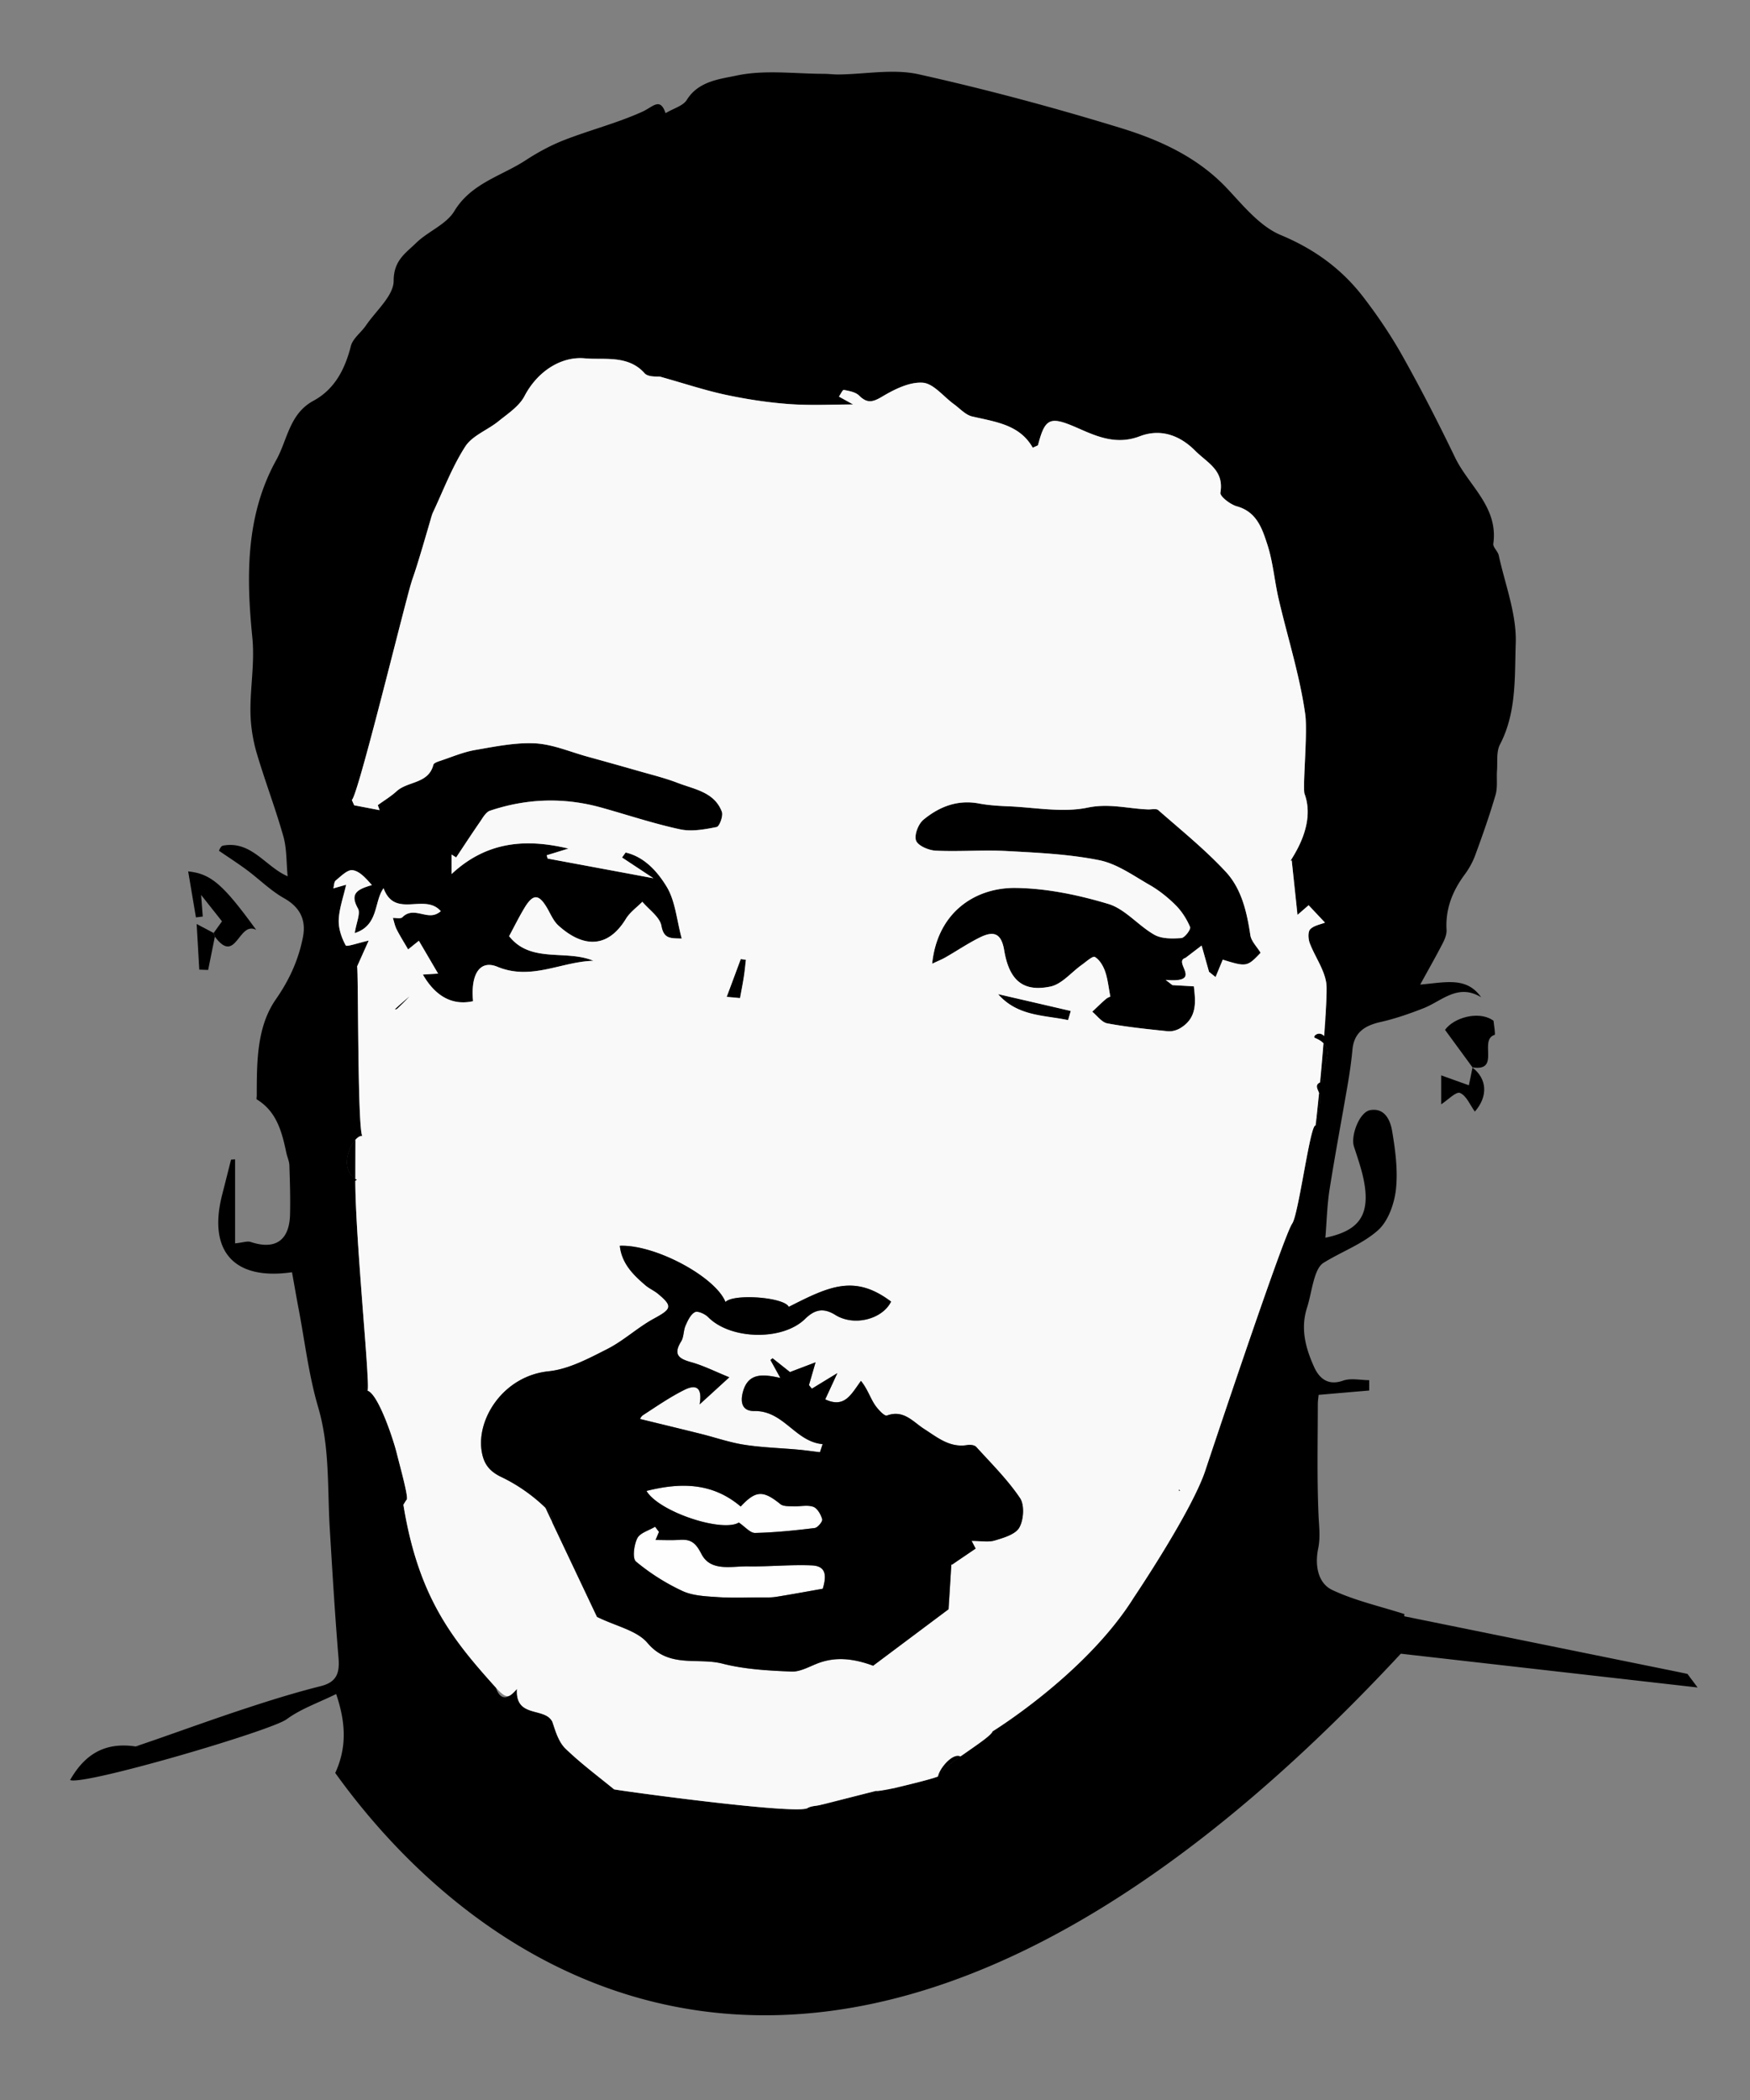 <svg xmlns="http://www.w3.org/2000/svg" width="690" height="828" viewBox="0 0 345 414" xml:space="preserve"><rect x="0" y="0" width="345" height="414" fill="#808080" stroke="none"/><path d="M187.55 308.38v.021l.08.08-.08-.101zM27.06 344.26l.09.102c.03-.012.07-.03.101-.041-.061-.021-.131-.042-.191-.061z"/><path d="M70.05 232.4c0-2.5.01-5.09.02-7.69-1.5 1.7-2.8 5.81-.02 7.69zm117.5 75.98v.021l.08.08-.08-.101zm44.89-14.73c-.029.08-.061.158-.08.229h.319c-.079-.079-.159-.149-.239-.229zm27.75-77.58c-.011-.2-.069-.4-.141-.59-.29 2.959-.55 5.289-.67 6.189.361-2.069.931-3.858.811-5.599zm.73-10.39c-.2 2.589-.439 5.27-.67 7.7.16-.069.35-.14.58-.2-.9-2.3 2.22-5.35.09-7.5zm.57-11.65c.131 1.52-.101 5.61-.449 10.22l.04.04c.189-3.92.819-7.18.409-10.26zM42.116 183.935c.674-.939 1.347-1.879 1.647-2.301l-4.117-5.202.327 4.258c-.449.056-.896.112-1.346.17l-1.531-9.076c4.502.486 6.865 2.517 13.415 11.539-3.521-1.858-3.938 7.036-8.15 1.334-.08-.238-.162-.481-.245-.722zM27.15 344.359c-.05-.01-.09-.021-.14-.021.02-.03.03-.05.05-.08l.09.101zM290.28 210.407l-5.404-7.378c1.747-2.438 6.557-3.731 9.277-1.982.104.067.279.141.288.225.097.953.41 2.685.207 2.748-3.198 1.004 1.306 7.323-4.432 6.395l.064-.008z"/><path d="M290.217 210.414c3.018 2.26 3.143 5.768.536 8.734-.917-1.26-1.636-3.125-2.922-3.683-.762-.33-2.418 1.409-3.714 2.245v-5.712l5.457 1.96c.315-1.495.532-2.52.728-3.547-.022-.004-.085.003-.085.003zM42.116 183.935l.245.722c-.442 2.184-.885 4.373-1.326 6.562l-1.746-.063-.522-8.998c1.665.882 2.507 1.33 3.349 1.777zM211.08 199.31c-.17.59-.34 1.19-.521 1.79-4.779-1.01-9.92-.73-13.779-5.1 4.77 1.1 9.53 2.2 14.3 3.31zM147.04 189.22c-.13 1.13-.23 2.271-.41 3.39-.2 1.32-.47 2.63-.74 4.15-.79-.08-1.7-.16-2.62-.24.99-2.64 1.88-5.04 2.771-7.44.329.05.669.09.999.14zM100.57 334.23c.311-.16.641-.472 1.04-.922-.36.381-.7.702-1.04.922z"/><path d="m332.67 330-1.601-.34-54.229-11.021.03-.438c-1.881-.601-3.721-1.12-5.521-1.65-3.04-.89-5.949-1.8-8.67-3.079-3.02-1.421-3.439-5.141-2.81-8.171.46-2.26.18-4.25.079-6.42-.329-7.319-.159-14.67-.149-22 0-.729.12-1.47.16-1.89 3.43-.301 6.7-.58 9.97-.86v-2.04c-1.72 0-3.609-.449-5.149.09-3.021 1.08-4.729-.52-5.699-2.66-1.65-3.64-2.74-7.5-1.44-11.619.641-2.01.931-4.131 1.57-6.149.319-1.021.859-2.271 1.689-2.78 3.561-2.22 7.721-3.71 10.779-6.449 2.011-1.811 3.2-5.221 3.521-8.051.409-3.779-.12-7.75-.761-11.55-.351-2.05-1.431-4.56-4.301-4.069-2.17.369-3.89 5.1-3.22 7.159.939 2.91 2.01 5.87 2.26 8.87.44 5.33-1.92 7.88-7.89 9.13.27-3.25.34-6.43.83-9.54 1.1-6.979 2.42-13.93 3.609-20.899.38-2.21.689-4.431.899-6.66.33-3.41 2.45-4.73 5.529-5.43 2.891-.65 5.729-1.64 8.49-2.72 3.619-1.43 6.779-4.95 11.351-2.16-2.891-4.12-7.051-2.91-12.011-2.5 1.761-3.21 3.149-5.64 4.431-8.14.42-.81.819-1.79.76-2.66-.239-4.13 1.17-7.64 3.58-10.9.87-1.17 1.601-2.51 2.101-3.88 1.431-3.9 2.819-7.83 3.979-11.82.439-1.5.17-3.2.29-4.81.12-1.72-.16-3.7.58-5.12 3.3-6.32 2.88-13.33 3.109-19.95.199-5.74-2.09-11.57-3.351-17.34-.18-.82-1.17-1.61-1.069-2.31 1.01-7.25-4.859-11.42-7.54-16.98-3.221-6.68-6.601-13.29-10.221-19.76-2.29-4.11-4.939-8.05-7.8-11.78-4.271-5.58-9.641-9.52-16.33-12.31-4.09-1.7-7.37-5.76-10.569-9.17-5.771-6.14-13.16-9.52-20.83-11.89-13.189-4.05-26.551-7.64-40.011-10.64-4.989-1.11-10.479-.02-15.75.04-.989.01-1.979-.13-2.979-.13-5.75-.01-11.689-.84-17.189.35-3.18.68-7.47 1.06-9.771 4.78-.729 1.19-2.6 1.67-4.199 2.63-1.08-3.23-2.471-1.23-4.591-.28-4.939 2.23-10.27 3.59-15.34 5.56-2.68 1.04-5.27 2.45-7.689 4.03-4.79 3.12-10.681 4.48-14.03 10.01-1.6 2.64-5.21 3.99-7.55 6.29-2.021 1.98-4.4 3.41-4.4 7.42.01 2.94-3.479 5.91-5.47 8.83-.95 1.39-2.59 2.55-2.97 4.06-1.16 4.57-3.19 8.51-7.38 10.78-4.74 2.56-5.101 7.67-7.32 11.67-6.08 10.96-5.91 23.11-4.73 34.91.54 5.38-.529 10.38-.34 15.55.101 2.51.54 5.08 1.26 7.49 1.62 5.46 3.67 10.79 5.21 16.27.69 2.45.57 5.13.841 7.85-4.381-1.88-7.15-7.09-12.761-6.04-.46.09-.77 1-.779 1.01 2.029 1.39 3.83 2.55 5.54 3.82 2.439 1.82 4.649 4.04 7.27 5.52 3.22 1.81 4.4 4.33 3.74 7.71-.88 4.45-2.63 8.35-5.351 12.26-3.77 5.43-3.739 12.39-3.75 18.99 0 .25-.1.66.011.72 3.939 2.409 4.949 6.409 5.819 10.51.17.83.57 1.64.601 2.47.109 3.24.21 6.49.13 9.73-.14 5.14-2.95 7-7.76 5.39-.66-.22-1.511.12-3.07.28v-16.57l-.8.061c-.59 2.34-1.181 4.689-1.78 7.029-2.77 11.021 2.35 16.83 13.8 15.17.431 2.391.84 4.801 1.3 7.201 1.23 6.479 2 13.101 3.851 19.391 2.34 7.96 1.8 16.029 2.3 24.08.51 8.479 1.021 16.959 1.72 25.42.23 2.898-.34 4.699-3.479 5.5-4.87 1.22-9.69 2.709-14.46 4.279-5.96 1.949-11.86 4.08-17.78 6.149-.79.28-2.66.91-4.27 1.47-5.391-.8-9.681.9-12.931 6.62 2.62 1.149 39.58-9.7 42.681-11.979 2.84-2.09 6.34-3.279 9.77-4.979 1.82 5.399 2.22 10.33-.18 15.56 32 44.562 104.66 89.932 210.069-23.51l58.51 6.66L332.67 330zM27.15 344.359c-.05-.01-.09-.021-.14-.021.02-.03.03-.05.05-.08.061.021.13.04.19.062-.03.01-.07.03-.1.039zm227.51-103c-2.07 3.531-16.892 48.082-16.91 48.15-2.5 8.051-14.24 25.44-14.25 25.46-9.391 15.021-27.83 26.36-27.83 26.36-.189.729-2.979 2.6-5.68 4.49-.222.148-.432.3-.65.449-2.25 1.601-4.26 3.141-4.43 3.961-.11.039-.24.078-.37.129-.21.07-.44.141-.69.221-1.739.52-4.409 1.18-7.31 1.87a2.87 2.87 0 0 1-.41.09c-5.101 1.21-10.83 2.45-13.561 3.09l-.51.12c-.13.029-.26.061-.37.09-.83.21-1.8.18-2.489.61-2.221 1.37-37.98-3.562-38.141-3.7-3.229-2.641-6.59-5.141-9.569-8.02-1.351-1.312-1.961-3.381-2.58-5.262-1.44-3.039-7.37-.63-6.99-6.52-.11.13-.21.25-.311.359-.399.449-.729.76-1.04.92-1.119.729-2.13.489-2.819-1.539-8.5-9.44-15.25-17.722-18.221-36.041.2-.319.391-.641.591-.949.58-.051-1.15-6.21-1.931-9.32-.699-2.79-3.46-11.02-5.529-12.141a1.345 1.345 0 0 0-.2-.09c.01-.011.01-.029.02-.039.09-.312.07-1.49-.04-3.291a92.317 92.317 0 0 0-.14-2.369c-.14-2.09-.33-4.62-.55-7.4-.721-9.43-1.69-21.609-1.7-28.26.11-.07.22-.13.34-.18-.12-.07-.229-.141-.34-.211-2.78-1.879-1.48-5.989.02-7.689.48-.54.971-.84 1.36-.75-.97-1.48-.76-32.81-1.03-33.42.71-1.59 1.471-3.28 2.29-5.11-2.06.46-4.359 1.28-4.529.95-.82-1.5-1.45-3.34-1.381-5.04.091-2.21.891-4.4 1.461-6.92-1.29.37-1.91.54-2.521.72.15-.54.13-1.29.48-1.57 1.029-.83 2.31-2.16 3.31-2.02 1.37.18 2.58 1.54 3.81 2.94-2.92.84-4.39 1.67-2.75 4.61.54.96-.3 2.69-.63 4.85 4.771-1.521 3.761-6.22 5.681-8.84 2.239 6.09 8.08.86 11.279 4.52-.05.06-.489.42-1.01.62-2.11.81-4.49-1.51-6.56.58-.34.34-1.24.11-1.87.14.24.76.39 1.57.75 2.27.63 1.25 1.39 2.44 2.25 3.93.59-.47 1.229-.99 2.12-1.7 1.229 2.09 2.38 4.06 3.79 6.47-1.301.08-2.141.13-3 .19 2.51 4.36 5.88 6.14 9.89 5.25-.5-5.32 1.33-8.23 4.82-6.78 6.67 2.75 12.569-1.02 18.91-1.19-5.431-2.27-12.341.56-16.62-4.85 1.029-1.91 1.96-3.81 3.05-5.61 1.68-2.771 2.81-2.72 4.43.04.69 1.18 1.24 2.56 2.22 3.45 4.57 4.16 9.551 4.86 13.32-1.29.79-1.3 2.15-2.26 3.25-3.37 1.311 1.57 3.43 2.99 3.75 4.73.48 2.61 1.76 2.45 4.01 2.52-1-3.69-1.26-7.42-2.979-10.24-1.78-2.93-4.37-5.87-8.08-6.72-.24.33-.47.66-.71.98 1.939 1.28 3.87 2.56 6.189 4.09-7.3-1.36-14.079-2.62-20.859-3.88l-.18-.65 4.289-1.32c-8.239-1.96-16.039-1.52-23.039 5.02v-3.84l.899.57c1.54-2.31 3.061-4.65 4.64-6.93.591-.85 1.2-2.01 2.051-2.29 7.25-2.43 14.609-2.66 22-.59 5.149 1.44 10.25 3.15 15.47 4.27 2.28.49 4.85.01 7.2-.46.55-.11 1.319-2.2 1.02-3.01-1.47-3.89-5.399-4.41-8.689-5.68-2.521-.97-5.181-1.62-7.79-2.37-3.311-.95-6.641-1.88-9.971-2.8-3.439-.939-6.859-2.439-10.35-2.63-3.92-.2-7.93.64-11.85 1.31-2.29.4-4.5 1.34-6.73 2.09-.54.18-1.39.44-1.49.82-.97 3.79-5.04 3.2-7.25 5.22-1.13 1.03-2.47 1.83-3.71 2.74l.36.99-5.01-.96c-.16-.35-.311-.7-.471-1.05 1.021-.56 7.99-28.8 10.841-39.61.01-.02.02-.04.02-.06.24-1.2.58-2.38.96-3.48.05-.16.09-.3.13-.4 1.08-3.02 2.811-9.13 3.59-11.75-.01-.37.181-.8.351-1.16.02-.03.02-.06.029-.07 2.091-4.42 3.82-9.07 6.44-13.14 1.39-2.17 4.41-3.25 6.55-4.99 1.851-1.5 4.07-2.94 5.12-4.94 2.61-5 7.34-7.91 11.95-7.46 3.65.35 8.46-.75 11.729 2.93.74.84 2.681.61 3.061.68 5.02 1.41 8.99 2.74 13.06 3.6 4.11.87 8.301 1.51 12.49 1.81 4.21.3 8.45.07 12.51.07-.851-.47-1.819-1.01-2.801-1.55.33-.47.74-1.37.971-1.32 1.051.21 2.301.42 3.011 1.12 1.55 1.53 2.609 1.35 4.479.24 2.431-1.45 5.42-2.96 8.051-2.78 2.141.15 4.109 2.75 6.17 4.24 1.171.85 2.261 2.1 3.569 2.41 4.602 1.08 9.38 1.59 11.96 6.17.65-.33 1.011-.4 1.051-.56 1.409-5.48 2.449-5.68 7.971-3.25 3.739 1.65 7.529 3.29 12.08 1.55 3.898-1.49 7.688-.39 10.92 2.85 2.409 2.41 5.739 3.85 4.97 8.27-.12.72 1.95 2.33 3.24 2.69 3.938 1.09 5 4.42 6.01 7.51 1.13 3.47 1.41 7.21 2.24 10.78 1.76 7.56 4.149 15.01 5.229 22.65.011.1.03.19.04.3.261 2.42-.01 7.16-.17 10.77-.1 2.21-.149 4-.02 4.59l.029.09c1.431 3.93.069 7.86-1.189 10.41-.94 1.9-1.83 3.03-1.48 2.78.03-.021.08-.06.131-.1.38 3.6.721 6.76 1.141 10.77 1.27-1.11 1.75-1.52 2.189-1.91 1.079 1.14 2.159 2.29 3.229 3.43-.84.35-2.17.55-2.91 1.31-.479.5-.399 1.92-.09 2.74 1.01 2.65 2.83 5.12 3.25 7.83.01.07.021.16.029.26.41 3.08-.221 6.34-.409 10.26l-.04-.04c-1.04-1.14-2.37.12-1.82.36.78.32 1.33.68 1.7 1.07 2.13 2.15-.99 5.2-.09 7.5-.23.061-.42.13-.58.2-1.09.51-.5 1.28-.2 2.1.07.19.13.391.141.59.119 1.74-.45 3.531-.811 5.601-.021.09-.03.17-.04.229-1.03-.359-3.3 17.301-4.561 19.261-.031.052-.071.122-.121.201z"/><path d="M248.52 187.83c-2.63 2.78-2.8 2.81-7.46 1.36-.449 1.08-.93 2.25-1.42 3.43-.43-.34-.859-.69-1.29-1.03-.47-1.67-.938-3.34-1.46-5.18-1.319 1.01-2.25 1.72-3.18 2.43-2.63.78 3.76 5-3.91 4.34.45.34.891.69 1.33 1.03 1.351.08 2.71.15 4.229.24.319 2.89.79 6.23-2.771 8.3-.68.39-1.609.63-2.38.55-3.979-.41-7.979-.82-11.91-1.55-1.09-.2-1.99-1.5-2.97-2.3.899-.84 1.779-1.72 2.72-2.52.351-.29.811-.44.851-.44-.359-1.84-.511-3.49-1.04-5-.38-1.08-1.091-2.29-2.011-2.83-.42-.25-1.739.95-2.59 1.56-2.06 1.46-3.92 3.8-6.17 4.271-5.33 1.11-8.12-1.14-9.12-7.15-.59-3.55-2.22-3.8-4.8-2.53-2.32 1.15-4.49 2.62-6.74 3.91-.76.44-1.59.76-2.66 1.271 1.04-10.14 8.471-15.03 16.44-14.94 6.12.07 12.38 1.38 18.279 3.15 3.33 1 5.91 4.28 9.091 6.08 1.449.82 3.54.78 5.31.65.67-.04 1.92-1.73 1.73-2.17-.66-1.57-1.65-3.12-2.86-4.33-1.54-1.53-3.29-2.93-5.17-4-3.189-1.83-6.399-4.15-9.88-4.85-5.92-1.19-12.061-1.47-18.12-1.8-4.689-.26-9.42.14-14.12-.08-1.38-.07-3.47-.95-3.87-1.98-.409-1.07.431-3.27 1.44-4.11 3.109-2.57 6.72-4.01 10.96-3.21 1.93.36 3.92.48 5.89.56 5.2.22 10.602 1.29 15.551.25 4.221-.87 7.909.2 11.829.36.711.03 1.671-.22 2.08.14 4.511 3.96 9.221 7.76 13.29 12.14 3.13 3.36 4.17 7.93 4.86 12.5.182 1.218 1.302 2.288 2.022 3.478zM27.25 344.32c-.03.01-.07.029-.101.039-.05-.01-.09-.021-.14-.021.02-.03.03-.05.05-.08.061.021.131.042.191.062zM261.49 194.03c.131 1.52-.101 5.61-.449 10.22l.04.04c.189-3.92.819-7.18.409-10.26zm-.57 11.65c-.2 2.589-.439 5.27-.67 7.7.16-.069.35-.14.58-.2-.9-2.3 2.22-5.35.09-7.5zm-.73 10.39c-.011-.2-.069-.4-.141-.59-.29 2.959-.55 5.289-.67 6.189.361-2.069.931-3.858.811-5.599zm-27.75 77.58c-.029.08-.061.158-.08.229h.319c-.079-.079-.159-.149-.239-.229zM196.78 196c3.859 4.37 9 4.09 13.779 5.1.182-.6.352-1.2.521-1.79-4.77-1.11-9.53-2.21-14.3-3.31zm-11.87 154.23c.17-.82 2.18-2.36 4.43-3.961-1.48-.759-4.09 2.26-4.43 3.961zm2.64-41.85c0 .011-.01.011-.01.021h.01l.08.08-.08-.101zm-14.83 44.681c-3.56.899-6.859 1.739-10.15 2.569 2.73-.64 8.46-1.88 13.561-3.09-1.931.399-3.341.62-3.411.521zM146.04 189.08c-.891 2.4-1.78 4.8-2.771 7.44.92.08 1.83.16 2.62.24.271-1.52.54-2.83.74-4.15.18-1.12.28-2.26.41-3.39-.329-.05-.669-.09-.999-.14zM84.9 102.41c.17-.59.301-1 .351-1.16-.171.36-.361.79-.351 1.16zm-4.68 15.63c.42-1.59.75-2.8.96-3.48-.38 1.1-.72 2.28-.96 3.48zM77.86 199a1.2 1.2 0 0 0 .37-.07c.061-.02 1.99-1.89 2.5-2.49.07-.08-3.04 2.57-2.87 2.56zm-7.81 33.4c0-2.5.01-5.09.02-7.69-1.5 1.7-2.8 5.81-.02 7.69z"/><path d="M172.72 353.061c-3.56.899-6.859 1.739-10.15 2.569 2.73-.64 8.46-1.88 13.561-3.09-1.931.399-3.341.62-3.411.521zm12.19-2.831c.17-.82 2.18-2.36 4.43-3.961-1.48-.759-4.09 2.26-4.43 3.961zM107.49 297.2l1.399 2.95c-.069-1.08-.519-2.1-1.399-2.95zM100.57 334.23c.311-.16.641-.472 1.04-.922-.36.381-.7.702-1.04.922zM106.78 297.559z"/><path fill="#F9F9F9" d="M261.04 204.25c.35-4.61.58-8.7.45-10.22l-.03-.26c-.42-2.71-2.24-5.18-3.25-7.83-.311-.82-.391-2.24.09-2.74.74-.76 2.07-.96 2.91-1.31-1.07-1.14-2.15-2.29-3.229-3.43-.439.39-.921.8-2.189 1.91-.42-4.01-.76-7.17-1.141-10.77-.051.04-.101.08-.131.1-.35.25.54-.88 1.48-2.78 1.26-2.55 2.62-6.48 1.189-10.41a1.044 1.044 0 0 1-.029-.09c-.131-.59-.08-2.38.02-4.59.16-3.61.431-8.35.17-10.77-.01-.11-.029-.2-.04-.3-1.079-7.64-3.47-15.09-5.229-22.65-.83-3.57-1.11-7.31-2.24-10.78-1.01-3.09-2.07-6.42-6.01-7.51-1.29-.36-3.36-1.97-3.24-2.69.771-4.42-2.56-5.86-4.97-8.27-3.23-3.24-7.021-4.34-10.92-2.85-4.551 1.74-8.341.1-12.08-1.55-5.521-2.43-6.562-2.23-7.971 3.25-.04.16-.399.23-1.051.56-2.58-4.58-7.358-5.09-11.96-6.17-1.31-.31-2.398-1.56-3.569-2.41-2.061-1.49-4.029-4.09-6.17-4.24-2.631-.18-5.619 1.33-8.051 2.78-1.869 1.11-2.93 1.29-4.479-.24-.71-.7-1.96-.91-3.011-1.12-.229-.05-.641.85-.971 1.32.98.54 1.95 1.08 2.801 1.55-4.061 0-8.3.229-12.51-.07-4.189-.3-8.38-.94-12.49-1.81-4.069-.86-8.04-2.19-13.06-3.6-.38-.07-2.32.16-3.061-.68-3.27-3.68-8.079-2.58-11.729-2.93-4.61-.45-9.34 2.46-11.95 7.46-1.05 2-3.27 3.44-5.12 4.94-2.14 1.74-5.16 2.82-6.55 4.99-2.62 4.07-4.35 8.72-6.439 13.14-.011.01-.011.04-.03.07-.05.16-.181.57-.351 1.16-.779 2.62-2.51 8.73-3.59 11.75-.04.1-.08.24-.13.4-.21.68-.54 1.89-.96 3.48 0 .02-.01.04-.02.06-2.851 10.81-9.82 39.05-10.841 39.61.16.35.311.7.471 1.05l5.01.96-.36-.99c1.24-.91 2.58-1.71 3.71-2.74 2.21-2.021 6.28-1.43 7.25-5.22.101-.38.95-.64 1.49-.82 2.23-.75 4.44-1.69 6.73-2.09 3.92-.67 7.93-1.51 11.85-1.31 3.49.19 6.91 1.69 10.35 2.63 3.33.92 6.66 1.85 9.971 2.8 2.609.75 5.27 1.4 7.79 2.37 3.29 1.27 7.22 1.79 8.689 5.68.3.81-.47 2.9-1.02 3.01-2.351.47-4.92.95-7.2.46-5.22-1.12-10.32-2.83-15.47-4.27-7.391-2.07-14.75-1.84-22 .59-.851.28-1.46 1.44-2.051 2.29-1.579 2.28-3.1 4.62-4.64 6.93l-.899-.57v3.84c7-6.54 14.8-6.98 23.039-5.02l-4.289 1.32.18.65c6.78 1.26 13.56 2.52 20.859 3.88-2.319-1.53-4.25-2.81-6.189-4.09.24-.32.47-.65.71-.98 3.71.85 6.3 3.79 8.08 6.72 1.72 2.82 1.979 6.55 2.979 10.24-2.25-.07-3.529.09-4.01-2.52-.32-1.74-2.439-3.16-3.75-4.73-1.1 1.11-2.46 2.07-3.25 3.37-3.77 6.15-8.75 5.45-13.32 1.29-.979-.89-1.529-2.27-2.22-3.45-1.62-2.76-2.75-2.81-4.43-.04-1.09 1.8-2.021 3.7-3.05 5.61 4.279 5.41 11.189 2.58 16.62 4.85-6.341.17-12.24 3.94-18.91 1.19-3.49-1.45-5.32 1.46-4.82 6.78-4.01.89-7.38-.89-9.89-5.25.859-.06 1.699-.11 3-.19-1.41-2.41-2.561-4.38-3.79-6.47-.891.71-1.53 1.23-2.12 1.7-.86-1.49-1.62-2.68-2.25-3.93-.36-.7-.51-1.51-.75-2.271.63-.03 1.53.2 1.87-.14 2.069-2.09 4.45.23 6.56-.58.521-.2.96-.56 1.01-.62-3.199-3.66-9.04 1.57-11.279-4.52-1.92 2.62-.91 7.32-5.681 8.84.33-2.16 1.17-3.89.63-4.85-1.64-2.94-.17-3.77 2.75-4.61-1.229-1.4-2.439-2.76-3.81-2.94-1-.14-2.28 1.19-3.31 2.02-.351.28-.33 1.03-.48 1.57.61-.18 1.23-.35 2.521-.72-.57 2.52-1.37 4.71-1.46 6.92-.07 1.7.56 3.54 1.38 5.04.17.33 2.47-.49 4.529-.95-.819 1.83-1.58 3.52-2.29 5.11.271.61.061 31.94 1.03 33.42-.39-.09-.88.21-1.36.75-.01 2.601-.02 5.19-.02 7.69.11.069.22.14.34.209-.12.051-.229.11-.34.181.01 6.649.98 18.83 1.7 28.26.22 2.78.41 5.312.55 7.4.06.88.11 1.67.14 2.37.11 1.8.13 2.979.04 3.289-.01.011-.01.029-.02.041.06.02.13.05.2.09 2.069 1.119 4.83 9.35 5.529 12.14.78 3.11 2.511 9.271 1.931 9.32-.2.31-.391.63-.59.95 2.97 18.318 9.72 26.6 18.22 36.039 1.34 1.479 2.03 1.961 2.819 1.541.341-.222.681-.541 1.04-.922.101-.108.2-.229.311-.358-.38 5.89 5.55 3.479 6.99 6.521.62 1.879 1.229 3.949 2.58 5.26 2.979 2.881 6.34 5.381 9.569 8.021.16.14 35.92 5.069 38.141 3.7.689-.432 1.659-.4 2.489-.61.11-.03.24-.06.37-.09l.51-.12c3.291-.83 6.591-1.67 10.15-2.57.07.102 1.48-.119 3.41-.52.14-.021.28-.05.41-.09 2.899-.689 5.569-1.352 7.31-1.87.25-.08.48-.149.69-.22.13-.051.26-.092.37-.131.34-1.699 2.949-4.721 4.43-3.961.22-.148.43-.299.65-.448 2.699-1.892 5.489-3.761 5.68-4.49 0 0 18.439-11.34 27.83-26.36.01-.02 11.75-17.41 14.25-25.459.02-.07 14.84-44.621 16.91-48.15.05-.08.09-.15.119-.2 1.261-1.96 3.529-19.62 4.561-19.26.01-.061.021-.14.04-.23.12-.899.38-3.229.67-6.19-.3-.819-.89-1.59.2-2.1.229-2.43.47-5.109.67-7.7-.37-.39-.92-.75-1.7-1.07-.547-.242.783-1.502 1.823-.362zm-182.81-5.32a1.209 1.209 0 0 1-.37.07c-.17.01 2.94-2.64 2.87-2.56-.51.6-2.44 2.47-2.5 2.49zm67.81-9.85c.33.05.67.09 1 .14-.13 1.13-.23 2.271-.41 3.39-.2 1.32-.47 2.63-.74 4.15-.79-.08-1.7-.16-2.62-.24.99-2.64 1.88-5.04 2.77-7.44zm54.92 112.05c-.75 1.36-3.08 2.03-4.84 2.562-1.28.39-2.78.078-4.58.078.45.852.729 1.4.8 1.521-1.22.83-2.39 1.63-3.55 2.41-.38.27-.771.529-1.15.79l-.01-.011-.08-.08c-.18 3.011-.37 6.041-.55 8.851l-14.87 11.14c-.07-.028-.13-.06-.2-.08-3.43-1.229-6.89-1.77-10.45-.488-1.8.648-3.649 1.79-5.43 1.72-4.57-.19-9.24-.44-13.64-1.569-4.881-1.25-10.5.971-14.75-4.061-2.091-2.48-6.17-3.29-9.96-5.15l-8.811-18.608-1.399-2.95c-2.511-2.42-5.511-4.521-8.66-6.021-2.511-1.199-3.54-2.76-3.9-5.289-.89-6.341 4.39-14.631 13.22-15.551 3.96-.41 7.87-2.51 11.54-4.369 3.261-1.649 6.021-4.271 9.24-6.021 3.48-1.892 3.74-2.431.79-4.88-.76-.631-1.71-1.03-2.46-1.67-2.42-2.07-4.68-4.271-5.07-7.801 7.03-.279 18.87 6.15 20.83 11.07 1.7-1.689 11.62-.92 12.48.971 8-4.069 12.99-6.459 20.17-1.041-1.68 3.461-7.28 4.961-11.01 2.621-2.44-1.511-4.141-.971-5.96.811-4.471 4.359-14.721 4.08-19.091-.37-.63-.63-2.06-1.28-2.609-.979-.86.449-1.41 1.659-1.851 2.659-.43.98-.319 2.24-.87 3.12-1.63 2.63-.409 3.42 2.04 4.1 2.391.672 4.65 1.82 7.46 2.961-2.189 2-3.689 3.381-5.85 5.341.72-4.16-1.51-3.601-3-2.86-2.85 1.42-5.49 3.25-8.17 4.99-.46.3-.67.979-.53.76 4.05.99 8.03 1.95 12 2.94 2.84.71 5.63 1.688 8.5 2.13 3.5.55 7.061.64 10.601.96 1.439.13 2.88.34 4.319.51.181-.53.351-1.06.521-1.59-5.43-.49-7.63-6.61-13.48-6.53-2.33.04-2.779-1.64-2.25-3.688 1.011-3.892 3.95-3.61 7.4-2.83-.85-1.552-1.4-2.54-1.95-3.54.141-.11.28-.23.42-.342 1.12.892 2.25 1.781 3.431 2.722 1.529-.59 3.069-1.17 5.039-1.92-.51 1.771-.899 3.13-1.3 4.489.19.229.38.471.57.709 1.65-1.01 3.3-2.02 5.03-3.068-.74 1.6-1.53 3.318-2.391 5.17 3.82 1.79 5.08-.96 7.041-3.64 1.199 1.46 1.729 3.09 2.609 4.51.601.97 2.01 2.51 2.51 2.319 3.29-1.221 5.15 1.24 7.301 2.619 2.659 1.701 5.061 3.771 8.551 3.201.56-.091 1.409-.011 1.739.351 2.979 3.278 6.17 6.438 8.63 10.079.93 1.362.75 4.262-.11 5.812zm9.6-100.03c-4.779-1.01-9.92-.73-13.779-5.1 4.771 1.1 9.529 2.2 14.301 3.31-.172.59-.342 1.19-.522 1.79zm21.8 92.78c.021-.069.051-.149.08-.229.079.08.159.149.239.229h-.319zm8.7-104.69c-.449 1.08-.93 2.25-1.42 3.43-.43-.34-.859-.69-1.29-1.03-.47-1.67-.938-3.34-1.46-5.18-1.319 1.01-2.25 1.72-3.18 2.43-2.63.78 3.76 5-3.91 4.34.45.34.891.69 1.33 1.03 1.351.08 2.71.15 4.229.24.319 2.89.79 6.23-2.771 8.3-.68.39-1.609.63-2.38.55-3.979-.41-7.979-.82-11.91-1.55-1.09-.2-1.99-1.5-2.97-2.3.899-.84 1.779-1.72 2.72-2.52.351-.29.811-.44.851-.44-.359-1.84-.511-3.49-1.04-5-.38-1.08-1.091-2.29-2.011-2.83-.42-.25-1.739.95-2.59 1.56-2.06 1.46-3.92 3.8-6.17 4.271-5.33 1.11-8.12-1.14-9.12-7.15-.59-3.55-2.22-3.8-4.8-2.53-2.32 1.15-4.49 2.62-6.74 3.91-.76.44-1.59.76-2.66 1.271 1.04-10.14 8.471-15.03 16.44-14.94 6.12.07 12.38 1.38 18.279 3.15 3.33 1 5.91 4.28 9.091 6.08 1.449.82 3.54.78 5.31.65.67-.04 1.92-1.73 1.73-2.17-.66-1.57-1.65-3.12-2.86-4.33-1.54-1.53-3.29-2.93-5.17-4-3.189-1.83-6.399-4.15-9.88-4.85-5.92-1.19-12.061-1.47-18.12-1.8-4.689-.26-9.42.14-14.12-.08-1.38-.07-3.47-.95-3.87-1.98-.409-1.07.431-3.27 1.44-4.11 3.109-2.57 6.72-4.01 10.96-3.21 1.93.36 3.92.48 5.89.56 5.2.22 10.602 1.29 15.551.25 4.221-.87 7.909.2 11.829.36.711.03 1.671-.22 2.08.14 4.511 3.96 9.221 7.76 13.29 12.14 3.13 3.36 4.17 7.93 4.86 12.5.18 1.22 1.3 2.29 2.02 3.48-2.628 2.778-2.798 2.808-7.458 1.358z"/><path fill="#FEFEFE" d="M162.2 313.21c-3.021.53-6.08 1.101-9.16 1.59-.98.16-1.99.12-2.99.12-2.85.01-5.7.13-8.54-.061-2.36-.159-4.91-.25-6.98-1.209a42.334 42.334 0 0 1-9.14-5.791c-.75-.619-.41-3.279.25-4.601.53-1.069 2.29-1.528 3.51-2.27.25.34.5.68.761 1.01-.25.59-.49 1.18-.671 1.601 1.561 0 3.16.09 4.74-.029 2.19-.15 3.15.539 4.29 2.76 1.82 3.58 5.95 2.41 9.23 2.47 4.18.07 8.37-.37 12.54-.188 2.54.108 3.07 1.598 2.16 4.598zM162.09 299.51c.12.44-.89 1.66-1.48 1.73-3.899.479-7.83.88-11.75.97-.96.021-1.949-1.2-3.199-2.05-3.341 1.99-15.75-2.11-18.21-6.23 6.689-1.68 12.96-1.688 18.569 3.07 2.98-3.18 4.4-3.24 7.82-.48.59.48 1.68.4 2.54.44 1.32.06 2.76-.319 3.939.09.811.28 1.511 1.52 1.771 2.46z"/><path d="M201.07 295.311c-2.46-3.641-5.649-6.801-8.63-10.08-.33-.359-1.181-.439-1.739-.351-3.49.57-5.892-1.5-8.551-3.2-2.149-1.38-4.011-3.84-7.301-2.619-.5.189-1.909-1.351-2.51-2.319-.88-1.421-1.41-3.05-2.609-4.511-1.961 2.681-3.221 5.431-7.041 3.641.86-1.852 1.65-3.57 2.391-5.17-1.73 1.05-3.38 2.06-5.03 3.068-.19-.238-.38-.479-.57-.709.4-1.359.79-2.721 1.3-4.49-1.97.75-3.51 1.33-5.04 1.921-1.18-.94-2.31-1.83-3.43-2.722-.14.11-.28.23-.42.342.55 1 1.101 1.988 1.95 3.539-3.45-.779-6.39-1.061-7.4 2.83-.529 2.051-.08 3.729 2.25 3.689 5.851-.08 8.051 6.04 13.48 6.53-.17.53-.34 1.06-.521 1.59-1.439-.17-2.88-.38-4.319-.511-3.54-.319-7.101-.409-10.601-.959-2.87-.44-5.66-1.42-8.5-2.131-3.97-.989-7.95-1.949-12-2.939-.14.22.07-.46.53-.76 2.68-1.74 5.32-3.57 8.17-4.99 1.49-.74 3.72-1.3 3 2.859 2.16-1.959 3.66-3.34 5.85-5.34-2.81-1.141-5.069-2.289-7.46-2.961-2.449-.68-3.67-1.47-2.04-4.1.551-.88.44-2.141.87-3.12.44-1 .99-2.21 1.851-2.66.55-.3 1.979.351 2.609.98 4.37 4.45 14.62 4.729 19.091.37 1.819-1.78 3.52-2.32 5.96-.812 3.729 2.341 9.329.841 11.01-2.62-7.181-5.419-12.17-3.029-20.17 1.04-.86-1.89-10.78-2.659-12.48-.97-1.96-4.92-13.8-11.35-20.83-11.07.391 3.53 2.65 5.73 5.07 7.801.75.64 1.7 1.039 2.46 1.67 2.95 2.449 2.69 2.988-.79 4.879-3.22 1.75-5.979 4.371-9.24 6.021-3.67 1.86-7.58 3.96-11.54 4.37-8.83.92-14.109 9.21-13.22 15.55.36 2.53 1.39 4.091 3.9 5.29 3.149 1.5 6.149 3.602 8.659 6.021.881.85 1.33 1.869 1.4 2.949l8.811 18.609c3.789 1.86 7.869 2.67 9.96 5.15 4.25 5.029 9.869 2.81 14.75 4.06 4.399 1.13 9.069 1.38 13.64 1.57 1.78.069 3.63-1.07 5.43-1.72 3.561-1.28 7.021-.74 10.45.488.07.021.13.051.2.08L187 317.25c.18-2.811.37-5.84.55-8.85h-.01c0-.012.01-.012.01-.021l.08.102.01.01c.38-.26.771-.521 1.15-.79 1.16-.78 2.33-1.58 3.55-2.41-.07-.12-.351-.67-.8-1.521 1.8 0 3.3.311 4.58-.08 1.76-.529 4.09-1.199 4.84-2.561.86-1.549 1.04-4.449.11-5.818zM146.02 297c2.98-3.18 4.4-3.24 7.82-.48.59.48 1.68.4 2.54.44 1.32.06 2.76-.319 3.939.09.811.28 1.511 1.521 1.771 2.46.12.44-.89 1.66-1.48 1.73-3.899.479-7.83.88-11.75.97-.96.021-1.949-1.2-3.199-2.05-3.341 1.99-15.75-2.11-18.21-6.23 6.689-1.68 12.959-1.69 18.569 3.07zm16.18 16.21c-3.021.53-6.08 1.101-9.16 1.59-.98.16-1.99.12-2.99.12-2.85.01-5.7.13-8.54-.061-2.36-.159-4.91-.25-6.98-1.209a42.334 42.334 0 0 1-9.14-5.791c-.75-.619-.41-3.279.25-4.601.53-1.069 2.29-1.528 3.51-2.27.25.34.5.68.761 1.01-.25.59-.49 1.18-.671 1.601 1.561 0 3.16.09 4.74-.029 2.19-.15 3.15.539 4.29 2.76 1.82 3.58 5.95 2.41 9.23 2.47 4.18.07 8.37-.37 12.54-.188 2.54.108 3.07 1.598 2.16 4.598z"/></svg>